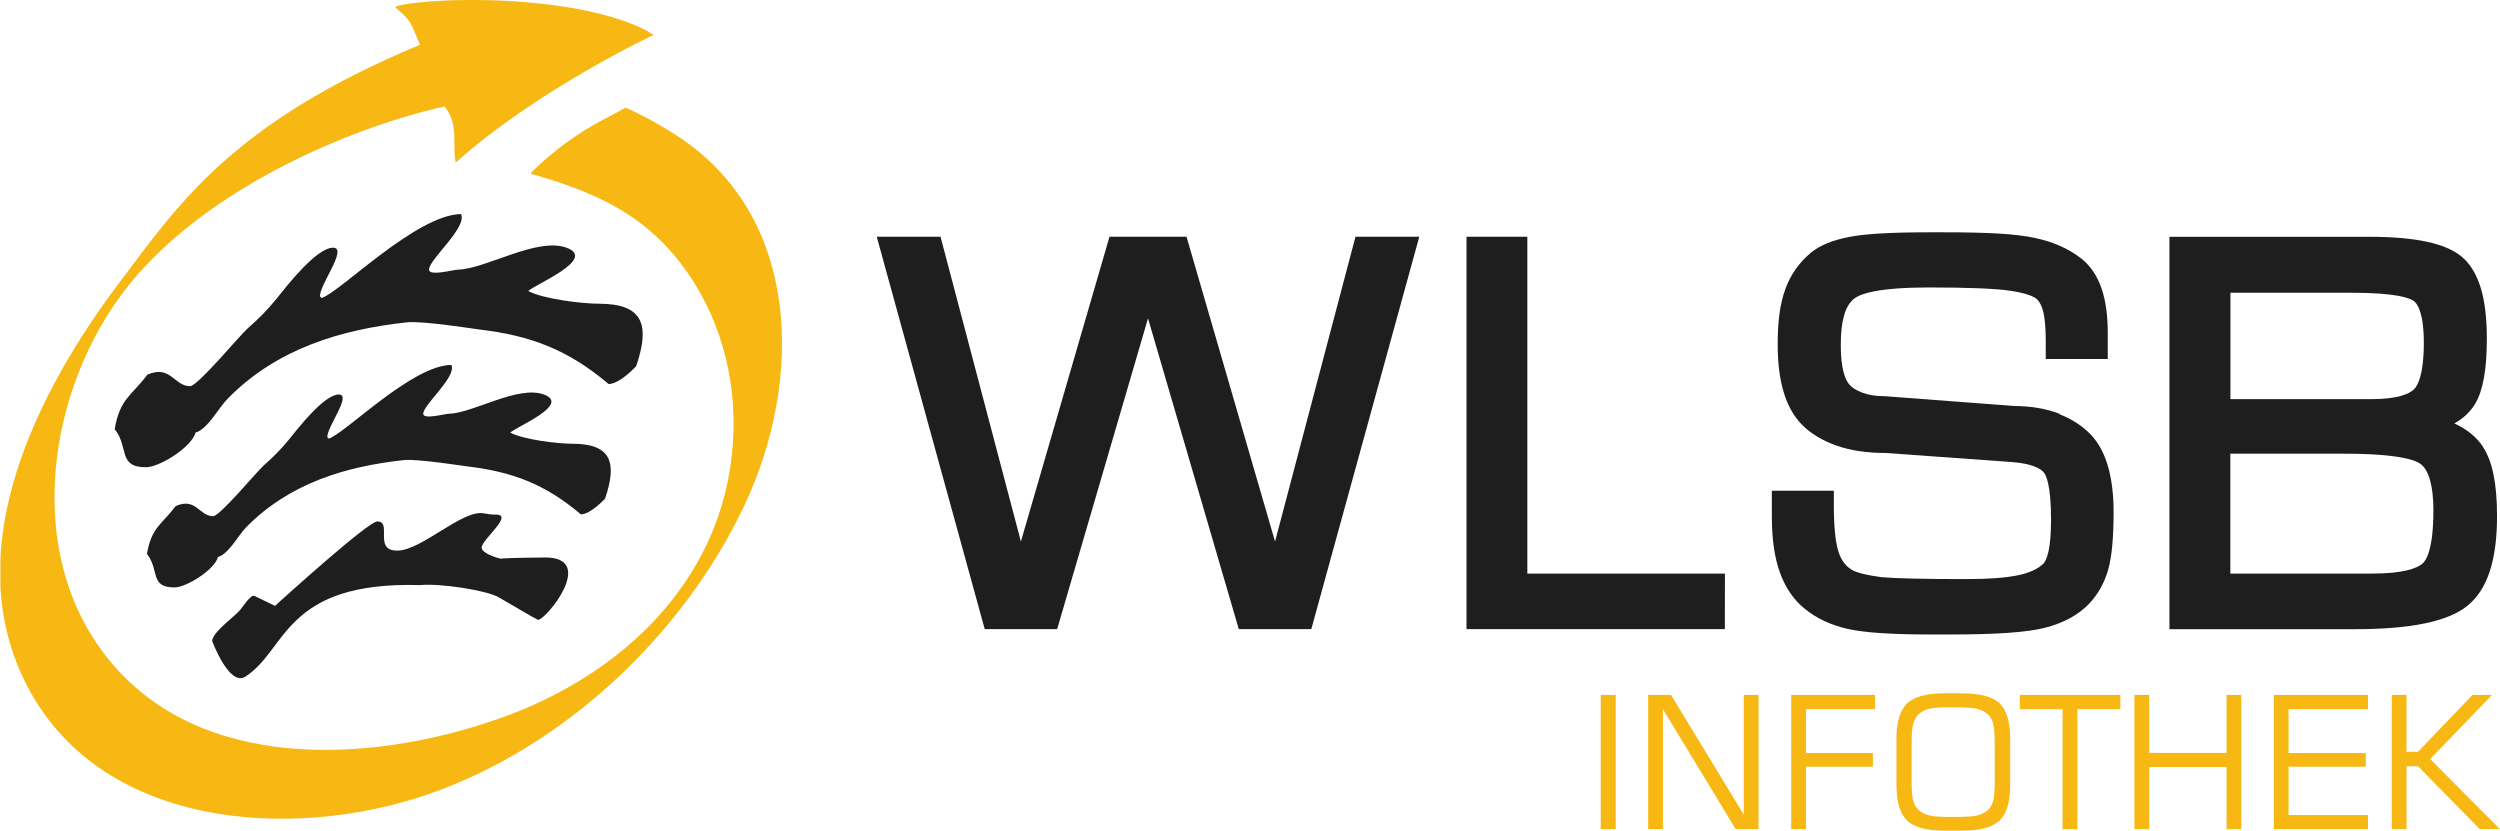 <?xml version="1.0" encoding="UTF-8"?>
<svg id="Ebene_1" xmlns="http://www.w3.org/2000/svg" width="113.36mm" height="37.67mm" xmlns:xlink="http://www.w3.org/1999/xlink" viewBox="0 0 321.34 106.79">
  <defs>
    <clipPath id="clippath">
      <rect x=".04" y="0" width="321.3" height="106.79" style="fill: none;"/>
    </clipPath>
  </defs>
  <path d="M64.37,71.82c.32-.1,5.05-.16,5.71-.16,6.64,0,.12,8.02-.94,8.02-.1,0-4.38-2.52-5.04-2.9-1.6-.92-7.64-1.82-10.06-1.57-17.55-.51-17.12,8.3-22.51,11.77-2.08,1.34-4.27-4.59-4.27-4.59.08-1.18,2.83-3.06,3.63-4.02.24-.29,1.34-1.99,1.8-1.77l2.65,1.28c1.65-1.5,12.01-10.85,13.14-10.85,2,0-.55,3.75,2.57,3.75s8.41-5.34,11.15-4.79c.56.11.95.16,1.56.16,2.31,0-1.86,3.25-1.86,4.23,0,.73,1.85,1.3,2.45,1.44h.02Z" style="fill: #1d1e1d;"/>
  <path d="M59.27,27.53c.75,1.78-4.13,5.8-4.13,7.13,0,.89,3.16,0,3.73,0,3.56-.08,10.18-4.23,13.97-2.81,3.91,1.46-4.1,4.71-4.95,5.56,1.93,1.03,6.94,1.63,9.09,1.63,5.72,0,6.58,2.75,4.79,8.02,0,0-2.05,2.27-3.54,2.31-5.25-4.44-10.04-6.25-16.74-7.03-.33-.04-7.23-1.12-9.16-.91-8.39.91-16.71,3.32-23.09,9.83-1.16,1.19-2.57,3.91-4.12,4.35-.47,1.85-4.62,4.45-6.36,4.45-3.67,0-2.16-2.55-4.03-4.9.68-3.97,2.2-4.3,4.2-7,2.99-1.31,3.44,1.48,5.49,1.48.99,0,6.39-6.54,7.41-7.43,1.32-1.15,2.58-2.41,3.69-3.79,1.29-1.61,5.14-6.58,7.28-6.58,2,0-1.92,5.02-1.66,6.29l.2.17c2.33-.7,12.19-10.75,17.94-10.78h-.01Z" style="fill: #1d1e1d;"/>
  <g style="clip-path: url(#clippath);">
    <g>
      <path d="M58.02,46.92c.66,1.57-3.63,5.1-3.63,6.27,0,.78,2.78,0,3.27,0,3.13-.07,8.94-3.72,12.27-2.47,3.44,1.29-3.6,4.14-4.35,4.89,1.69.9,6.09,1.43,7.98,1.43,5.02,0,5.78,2.42,4.21,7.05,0,0-1.8,2-3.11,2.03-4.61-3.9-8.82-5.49-14.7-6.18-.29-.03-6.35-.98-8.04-.8-7.37.8-14.68,2.92-20.29,8.64-1.02,1.04-2.25,3.44-3.62,3.82-.41,1.62-4.06,3.91-5.59,3.91-3.23,0-1.9-2.24-3.54-4.31.6-3.49,1.93-3.78,3.69-6.15,2.63-1.15,3.02,1.3,4.82,1.3.87,0,5.62-5.74,6.51-6.53,1.15-1.01,2.27-2.12,3.24-3.33,1.14-1.42,4.52-5.78,6.4-5.78,1.75,0-1.69,4.41-1.46,5.52l.17.15c2.05-.61,10.71-9.45,15.76-9.47h0Z" style="fill: #1d1e1d;"/>
      <path d="M86.8,17.3c-3.55-2.26-6.38-3.46-6.38-3.46,0,0-1.61.87-2.5,1.33-3.59,1.85-6.93,4.28-9.77,7.14,6.46,1.84,12.5,4.15,17.24,9.1,5.64,5.89,8.68,13.91,8.88,22.02.47,18.92-12.63,32.57-29.46,38.7-15.64,5.69-37.41,7.46-49.73-6.05-12.63-13.84-9.18-36.25,1.52-49.5,9.69-12,27.51-19.94,40.53-22.9,1.92,2.36.95,5.09,1.44,7.22,10.44-9.37,25.43-16.41,25.43-16.41,0,0-3.97-3.03-15.41-4.12-10.22-.97-18.23.21-17.77.6,2.2,1.84,1.94,2.04,3.16,4.78C29.9,15.79,23,26.16,15.49,36.11,4.71,50.36-5.28,70.25,3.14,87.5c9.29,19.03,34.3,20.72,52.06,14.54,17.35-6.04,32.67-20.5,40.49-37.1,7.5-15.92,7.46-37.21-8.89-47.63h0Z" style="fill: #f7b814;"/>
    </g>
  </g>
  <polygon points="174.23 30.43 163.89 69.61 152.51 30.43 147.56 30.43 142.61 30.43 131.22 69.61 120.89 30.43 112.69 30.43 126.57 80.87 135.88 80.87 147.56 40.92 159.23 80.87 168.55 80.87 182.43 30.43 174.23 30.43 174.23 30.43" style="fill: #1d1e1d;"/>
  <polygon points="196.32 30.43 188.5 30.43 188.5 80.87 221.71 80.87 221.72 73.73 196.32 73.73 196.32 30.43 196.32 30.43" style="fill: #1d1e1d;"/>
  <path d="M264.76,53.2c-1.74-.67-3.71-1.01-5.87-1.01l-16.59-1.26h-.08c-1.1,0-2.06-.16-2.85-.46-.75-.28-1.31-.64-1.66-1.04-.5-.58-1.1-1.93-1.1-5.07s.57-5.06,1.71-5.96c.83-.66,3.17-1.45,9.62-1.45,5.04,0,8.57.14,10.49.43,2.31.34,3.15.85,3.41,1.09.36.36.63.91.81,1.64.2.83.31,2.11.31,3.8v2.24h7.97v-3.37c0-2.25-.27-4.17-.8-5.71-.56-1.62-1.43-2.91-2.57-3.81-1.63-1.29-3.65-2.18-5.99-2.67-1.23-.27-2.8-.46-4.68-.57-1.85-.11-4.19-.16-6.96-.16h-1.88c-4.91,0-8.29.19-10.34.59-2.15.42-3.76,1.07-4.94,2.03-1.53,1.28-2.64,2.87-3.29,4.7-.36.98-.61,2.06-.76,3.23-.15,1.13-.22,2.45-.22,3.92,0,4.7,1.04,8.15,3.1,10.24,1.12,1.15,2.63,2.06,4.46,2.71,1.79.63,3.93.95,6.37.95l16.26,1.17c2.56.21,3.59.83,4.01,1.32.28.33.94,1.57.94,6.06,0,1.69-.11,3.04-.31,4.02-.24,1.1-.53,1.52-.68,1.66-.71.68-1.79,1.18-3.23,1.48-1.56.33-3.83.5-6.75.5-5.37,0-9.03-.09-10.84-.25-2.12-.28-3.14-.61-3.6-.83-.88-.46-1.49-1.21-1.87-2.3-.42-1.22-.64-3.25-.64-6.04v-1.94h-7.97v3.41c0,2.82.35,5.21,1.04,7.11.71,1.97,1.8,3.55,3.21,4.67,1.49,1.22,3.35,2.09,5.53,2.58,2.12.47,5.57.71,10.55.71h2.63c5.9,0,9.87-.28,12.14-.86,2.34-.6,4.23-1.61,5.62-3.03,1.18-1.22,2.02-2.71,2.51-4.43.47-1.67.7-4.09.7-7.39,0-4.58-.98-7.94-2.92-9.97-1.07-1.12-2.42-2-4-2.62h0v-.06Z" style="fill: #1d1e1d;"/>
  <path d="M286.69,58.32h14.6c7.08,0,9.23.84,9.88,1.34,1.06.82,1.62,2.87,1.62,5.94,0,4.99-.91,6.46-1.45,6.89-.71.56-2.4,1.24-6.39,1.24h-18.26v-15.4h0ZM310.26,50.07c-.6.57-2.05,1.24-5.52,1.24h-18.04v-13.68h15.48c5.79,0,7.55.67,8.09,1.06.48.36,1.29,1.53,1.29,5.41,0,4.13-.81,5.51-1.29,5.97h-.01ZM319.13,57.38c-.83-1.23-2.05-2.22-3.65-2.95,1.17-.65,2.06-1.5,2.68-2.53,1.01-1.69,1.5-4.42,1.5-8.38,0-2.56-.25-4.71-.75-6.4-.53-1.79-1.35-3.16-2.41-4.06-2.04-1.77-5.96-2.62-11.98-2.62h-25.66v50.44h23.81c7.23,0,11.96-.98,14.47-2.99,2.58-2.07,3.83-5.85,3.83-11.56,0-4.17-.6-7.09-1.85-8.94h.01Z" style="fill: #1d1e1d;"/>
  <polygon points="205.76 106.58 205.76 89.33 207.68 89.33 207.68 106.58 205.76 106.58 205.76 106.58" style="fill: #f7b814;"/>
  <polygon points="211.85 106.58 211.85 89.33 214.79 89.33 224.14 104.72 224.14 89.33 226.04 89.33 226.04 106.58 223.1 106.58 213.75 91.16 213.75 106.58 211.85 106.58 211.85 106.58" style="fill: #f7b814;"/>
  <polygon points="230.24 106.58 230.24 89.33 241.01 89.33 241.01 91.16 232.14 91.16 232.14 96.8 240.74 96.8 240.74 98.56 232.14 98.56 232.14 106.58 230.24 106.58 230.24 106.58" style="fill: #f7b814;"/>
  <path d="M251.59,90.92h-1.07c-.6,0-1.11.02-1.54.05-.43.03-.78.08-1.03.15-.49.12-.93.34-1.3.66-.32.29-.56.68-.71,1.18-.15.5-.22,1.36-.22,2.58v4.89c0,1.2.07,2.04.21,2.54.14.49.38.89.74,1.19.35.3.78.51,1.29.65s1.36.2,2.57.2h1.07c.59,0,1.11-.02,1.54-.05.43-.03.78-.08,1.04-.15.5-.12.94-.34,1.31-.66.32-.28.56-.66.7-1.14.14-.48.21-1.34.21-2.58v-4.91c0-1.2-.07-2.05-.21-2.55-.14-.51-.38-.91-.72-1.2-.34-.29-.77-.51-1.28-.64s-1.38-.2-2.59-.2h-.01ZM243.76,95.03c0-2.2.46-3.74,1.37-4.61.91-.87,2.53-1.3,4.85-1.3h2.18c2.34,0,3.96.43,4.87,1.29.9.86,1.36,2.4,1.36,4.62v5.85c0,2.2-.46,3.74-1.37,4.6-.92.87-2.53,1.3-4.85,1.3h-2.18c-2.32,0-3.93-.43-4.85-1.3-.92-.87-1.37-2.4-1.37-4.61v-5.85h0Z" style="fill: #f7b814;"/>
  <polygon points="259.63 91.16 259.63 89.33 272.55 89.33 272.55 91.16 267.03 91.16 267.03 106.58 265.12 106.58 265.12 91.16 259.63 91.16 259.63 91.16" style="fill: #f7b814;"/>
  <polygon points="274.36 106.58 274.36 89.33 276.26 89.33 276.26 96.78 286.2 96.78 286.2 89.33 288.1 89.33 288.1 106.58 286.2 106.58 286.2 98.59 276.26 98.59 276.26 106.58 274.36 106.58 274.36 106.58" style="fill: #f7b814;"/>
  <polygon points="292.28 106.58 292.28 89.33 304.38 89.33 304.38 91.16 294.17 91.16 294.17 96.8 304.09 96.8 304.09 98.56 294.17 98.56 294.17 104.77 304.38 104.77 304.38 106.58 292.28 106.58 292.28 106.58" style="fill: #f7b814;"/>
  <polygon points="307.44 106.58 307.44 89.33 309.34 89.33 309.34 96.64 310.81 96.64 317.81 89.33 320.32 89.33 312.38 97.57 321.34 106.58 318.74 106.57 310.81 98.49 309.34 98.49 309.34 106.58 307.44 106.58 307.44 106.58" style="fill: #f7b814;"/>
</svg>